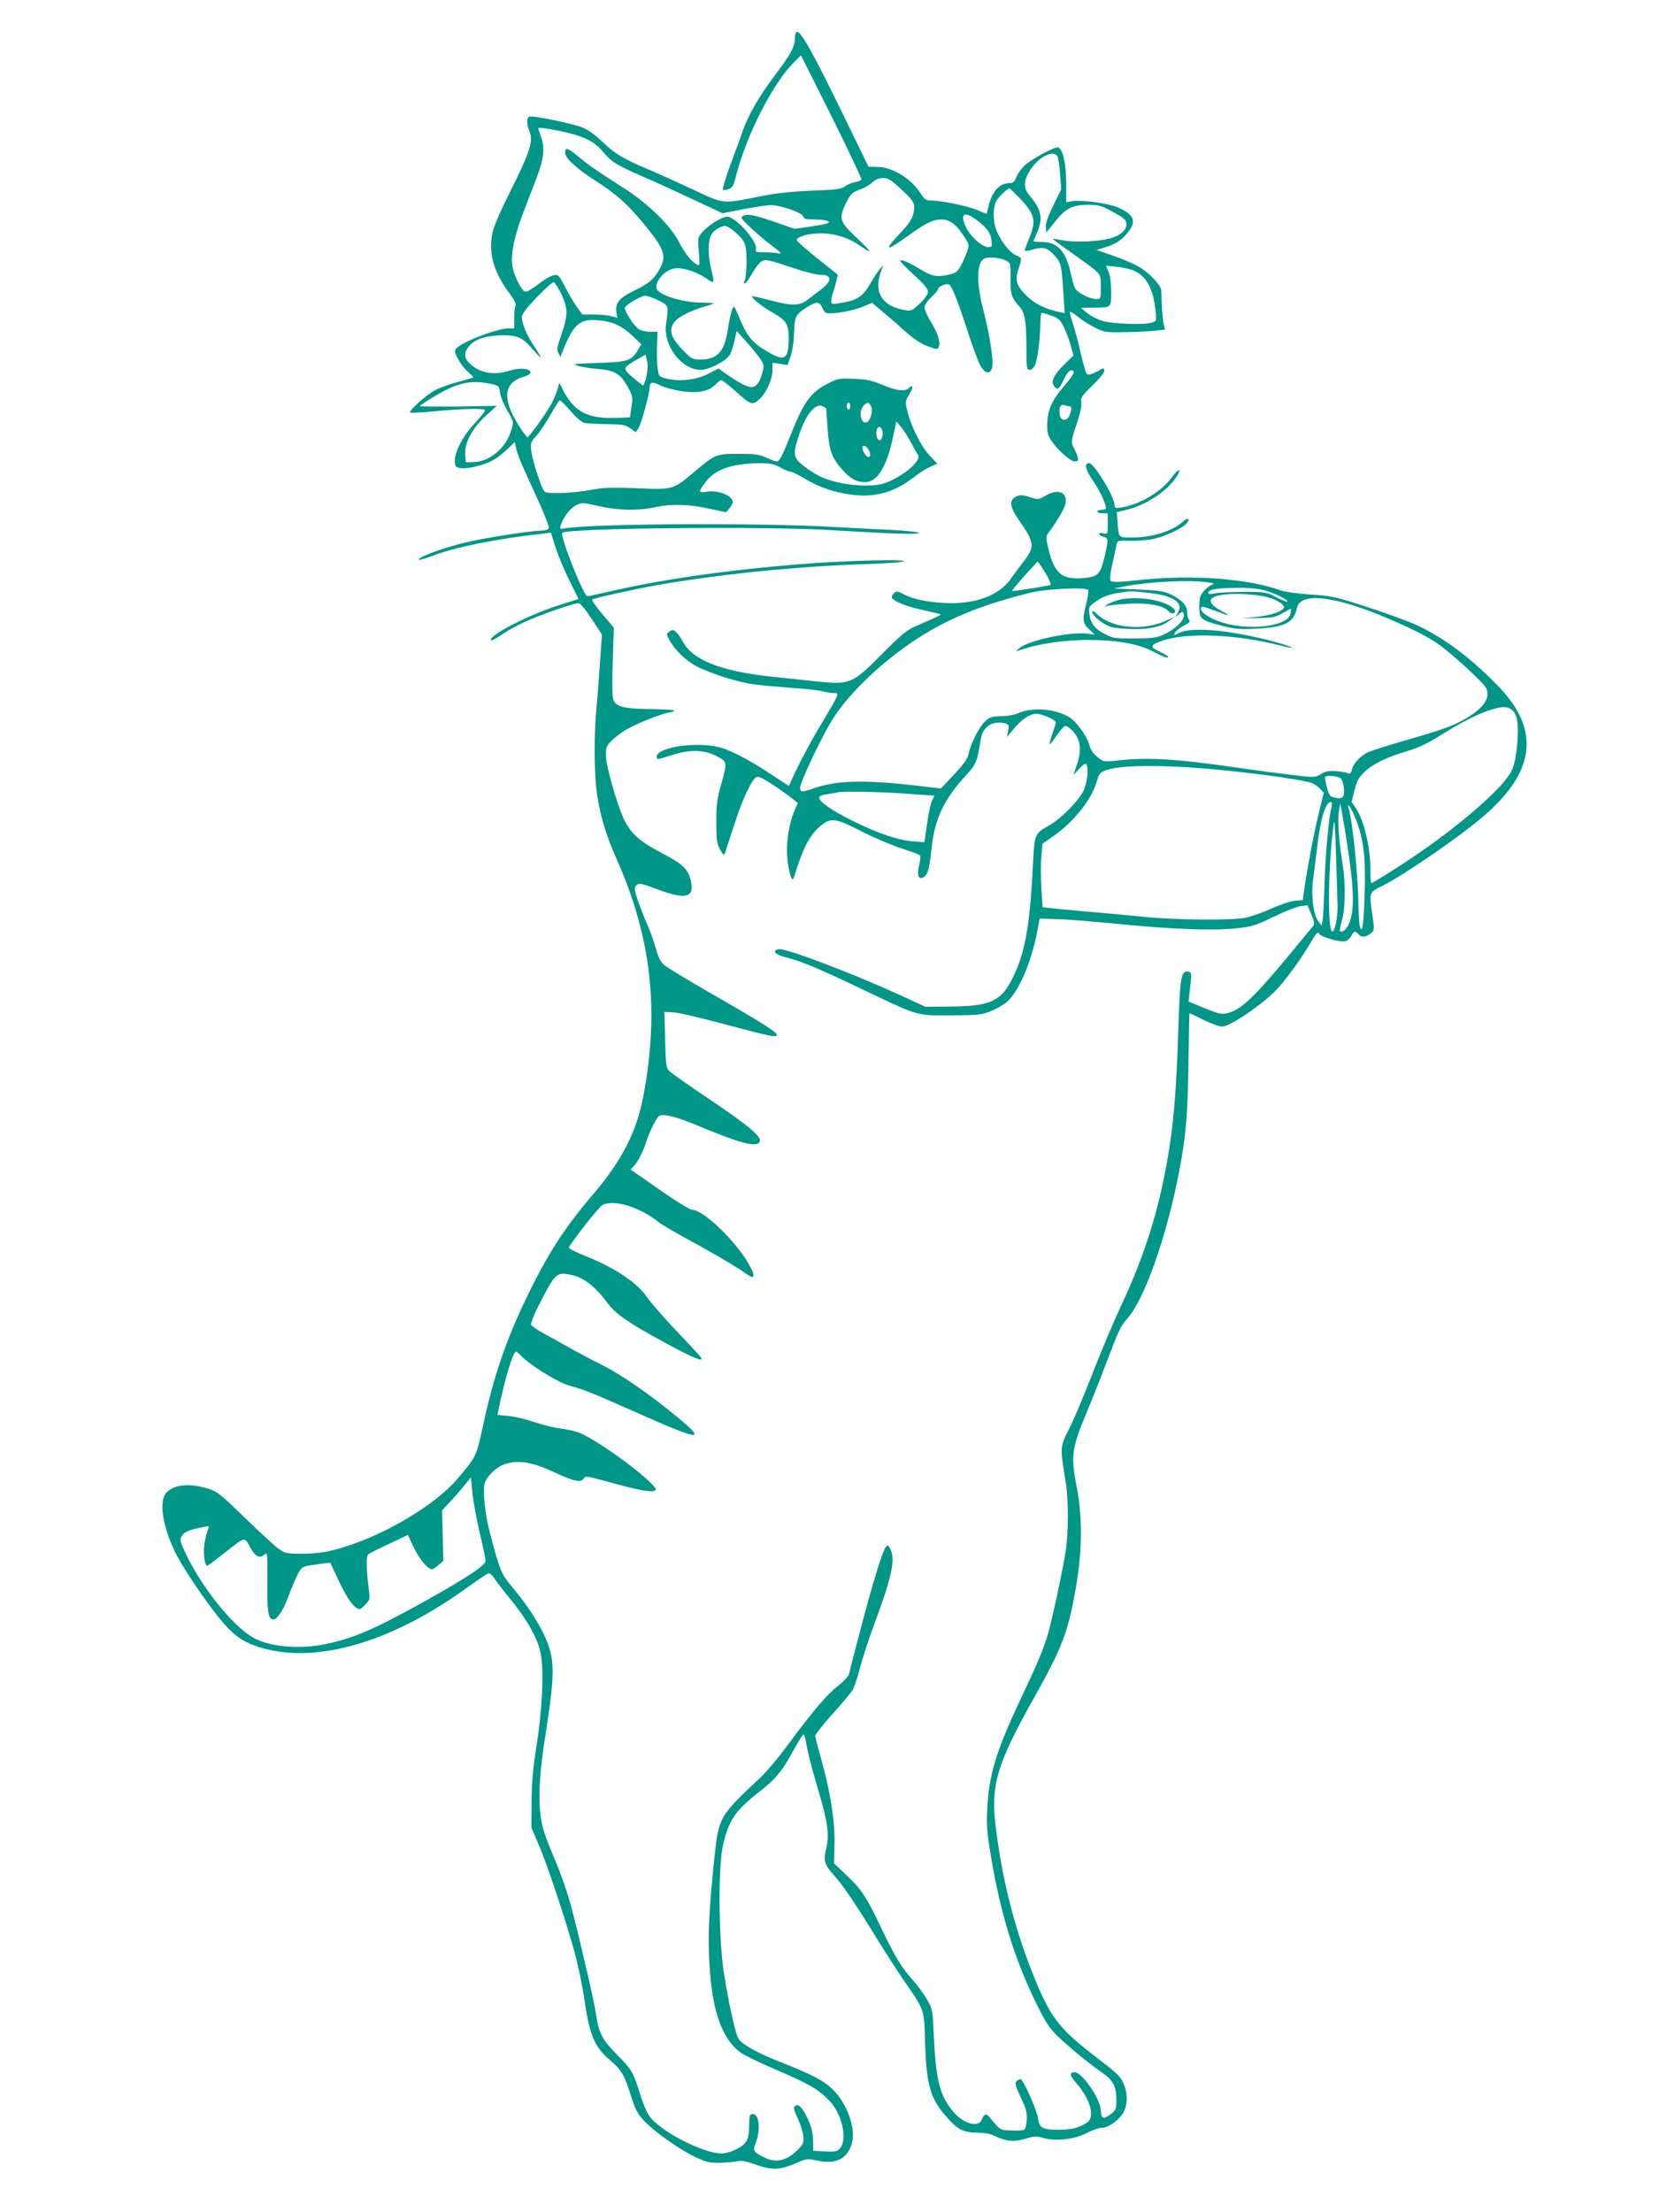 <?xml version="1.0" standalone="no"?>
<!DOCTYPE svg PUBLIC "-//W3C//DTD SVG 20010904//EN"
 "http://www.w3.org/TR/2001/REC-SVG-20010904/DTD/svg10.dtd">
<svg version="1.0" xmlns="http://www.w3.org/2000/svg"
 width="960pt" height="1280pt" viewBox="0 0 960 1280"
 preserveAspectRatio="xMidYMid meet">
<g transform="translate(0,1280) scale(0.1,-0.1)"
fill="#009688" stroke="none">
<path d="M4607 12613 c-4 -3 -7 -18 -7 -33 0 -50 -22 -91 -117 -217 -91 -121
-153 -229 -186 -323 -8 -25 -39 -109 -68 -187 -29 -79 -49 -146 -46 -150 4 -4
19 -3 33 3 22 7 29 20 44 79 59 231 207 523 328 648 l47 47 178 -355 c97 -196
175 -360 172 -364 -2 -5 -20 -12 -39 -15 -19 -4 -45 -15 -57 -25 -20 -15 -51
-19 -189 -24 -115 -5 -205 -14 -295 -32 -235 -46 -205 -50 -416 48 -101 47
-213 97 -249 112 -127 53 -186 88 -250 151 -36 35 -87 73 -113 84 -52 23 -294
73 -314 65 -17 -6 -16 -45 2 -88 22 -53 0 -120 -109 -338 -57 -113 -99 -209
-106 -245 -25 -119 6 -228 100 -354 27 -37 38 -59 33 -70 -4 -8 -8 -41 -7 -72
l0 -58 -31 0 c-76 0 -298 -89 -311 -125 -8 -20 38 -97 77 -129 17 -15 30 -28
28 -30 -2 -2 -42 -13 -89 -26 -47 -12 -106 -34 -133 -48 -51 -27 -153 -119
-144 -129 4 -3 66 0 139 7 153 15 283 18 294 8 4 -5 -20 -36 -53 -71 -84 -87
-137 -200 -117 -251 8 -20 59 -21 129 -2 70 18 111 41 166 93 l48 45 6 -29
c11 -48 25 -82 112 -271 47 -101 82 -189 79 -197 -3 -9 -19 -15 -40 -15 -58 0
-313 -39 -430 -66 -124 -28 -278 -83 -283 -101 -2 -6 30 2 72 18 135 53 375
101 652 132 l41 5 26 -84 c15 -46 51 -132 80 -191 30 -59 54 -108 53 -109 -1
0 -56 -18 -122 -39 -172 -55 -406 -177 -383 -200 3 -3 28 10 56 29 27 20 87
54 133 75 89 42 288 111 317 111 10 0 39 -35 76 -91 l59 -90 -12 -177 c-7 -97
-16 -217 -21 -267 -12 -128 -12 -345 1 -450 17 -138 51 -257 117 -405 200
-451 248 -867 157 -1361 -39 -216 -125 -384 -301 -589 -159 -187 -256 -337
-379 -592 -119 -248 -191 -460 -250 -738 -39 -178 -37 -175 -143 -301 -136
-164 -461 -352 -723 -418 -56 -14 -114 -21 -179 -21 -93 0 -99 1 -141 31 -24
18 -111 98 -194 179 -126 123 -158 150 -200 163 -111 37 -203 30 -251 -18 -45
-45 -26 -187 47 -341 38 -81 169 -277 256 -384 79 -98 132 -137 225 -168 321
-105 758 17 1200 334 65 47 124 87 132 90 9 4 24 -8 40 -33 14 -21 54 -73 89
-115 100 -123 163 -236 177 -321 18 -105 7 -330 -26 -532 -20 -128 -27 -207
-28 -320 l-1 -150 43 -100 c48 -111 155 -433 208 -624 18 -68 43 -185 54 -260
31 -216 60 -285 149 -360 65 -55 86 -89 122 -207 25 -79 38 -105 75 -144 59
-63 201 -164 294 -209 66 -31 84 -36 145 -35 39 1 85 5 102 9 24 5 52 0 108
-20 90 -33 142 -31 232 9 58 26 64 27 116 16 113 -26 182 8 207 101 23 84 -27
225 -109 307 -52 52 -119 88 -308 162 -125 50 -205 93 -236 128 -19 21 -58
196 -89 392 -30 200 -33 612 -4 735 33 143 70 198 203 302 101 78 141 127 207
250 28 51 53 90 57 87 4 -2 12 -34 18 -71 7 -38 30 -127 51 -199 72 -240 82
-307 59 -399 -15 -60 -6 -88 45 -143 49 -53 125 -165 246 -362 45 -74 115
-182 154 -240 129 -186 123 -170 129 -365 8 -252 30 -329 129 -439 61 -69 96
-86 178 -86 41 0 74 -7 99 -20 61 -30 112 -35 175 -15 48 15 62 16 101 5 73
-21 182 -9 251 27 33 17 71 31 86 31 37 -1 94 37 123 80 31 45 33 118 6 178
-19 42 -33 55 -181 169 -186 144 -241 215 -326 421 -121 292 -199 598 -235
920 -24 220 14 345 221 714 170 304 200 384 246 645 37 214 38 406 5 578 -35
177 -29 226 47 410 34 81 91 224 126 317 75 196 78 202 123 255 97 113 221
464 292 825 43 219 53 330 58 635 2 165 5 301 6 302 2 1 38 -16 81 -38 43 -21
92 -39 109 -39 44 0 238 132 315 215 59 63 147 185 207 289 25 42 30 46 40 32
15 -20 121 -49 151 -42 11 3 26 17 34 31 15 29 23 31 40 10 17 -20 43 -19 71
4 23 18 23 20 11 103 -20 139 -22 133 60 174 133 67 464 296 596 413 294 259
313 501 58 755 -157 158 -297 262 -451 336 -44 21 -172 68 -285 105 -194 63
-212 67 -335 75 -77 5 -148 15 -175 24 -183 68 -512 92 -805 61 -120 -13 -169
-15 -177 -7 -8 8 -5 37 10 104 12 51 22 102 24 112 3 17 11 19 76 17 40 -1 98
3 130 9 68 14 171 61 197 90 25 28 10 39 -18 13 -61 -56 -179 -93 -298 -93
-78 0 -75 -3 -82 86 l-5 61 52 12 c116 26 249 115 299 200 27 47 3 37 -33 -12
-58 -81 -183 -156 -289 -173 -36 -6 -41 -4 -41 12 0 48 -119 244 -147 244 -31
0 -24 -34 20 -99 41 -59 77 -136 77 -162 0 -5 -11 -9 -25 -9 -14 0 -25 -4 -25
-10 0 -5 14 -10 30 -10 l30 0 0 -61 c0 -60 0 -61 -25 -55 -14 4 -25 2 -25 -4
0 -5 11 -12 25 -16 30 -7 30 -15 6 -118 -24 -101 -38 -114 -126 -121 -118 -10
-162 26 -196 160 -17 71 -18 80 -4 99 52 70 96 145 101 174 12 64 -44 86 -114
45 -43 -25 -44 -25 -94 -9 -42 13 -55 14 -77 3 -43 -20 -39 -57 13 -133 93
-133 96 -156 31 -241 -25 -32 -56 -74 -70 -94 -62 -95 -189 -149 -349 -149
-110 0 -222 21 -277 52 -32 17 -41 19 -54 8 -8 -7 -15 -18 -15 -25 0 -18 72
-50 160 -70 41 -10 88 -20 104 -24 32 -7 42 -1 -129 -76 -48 -21 -83 -50 -187
-155 -178 -180 -188 -184 -398 -161 -58 6 -169 18 -248 26 -294 32 -456 97
-512 205 -10 19 -27 43 -37 52 -17 16 -22 16 -39 4 -19 -14 -19 -15 0 -50 29
-55 99 -122 158 -152 82 -42 241 -92 326 -103 42 -6 142 -15 222 -21 80 -5
161 -14 180 -20 19 -5 48 -10 64 -10 35 0 37 4 -65 -168 -72 -120 -133 -235
-180 -339 l-14 -31 -102 67 c-132 88 -245 146 -311 160 -142 30 -352 -5 -352
-58 0 -18 4 -17 78 7 109 36 190 36 265 -1 67 -34 67 -33 30 -166 -23 -80 -28
-116 -28 -216 0 -104 3 -125 22 -160 15 -28 23 -35 27 -25 3 8 26 80 52 160
51 159 106 276 134 285 13 4 54 -18 130 -71 61 -43 109 -80 107 -83 -50 -90
-74 -231 -58 -343 10 -73 26 -114 34 -88 52 169 88 241 146 293 66 59 89 57
242 -21 74 -38 180 -83 236 -101 57 -18 105 -36 108 -41 3 -4 0 -31 -7 -59
-13 -59 -2 -85 29 -65 22 14 31 48 44 167 17 166 70 279 191 412 69 76 70 78
94 220 13 73 69 108 142 89 20 -6 22 -11 16 -43 l-7 -36 34 42 c49 60 97 93
137 93 32 0 112 -36 112 -50 0 -4 -9 -33 -20 -65 -11 -32 -18 -60 -16 -62 2
-2 20 21 41 52 21 30 43 55 49 55 19 -1 53 -34 70 -67 21 -42 20 -95 -4 -163
l-19 -55 34 37 c23 25 37 33 42 25 14 -23 5 -107 -18 -154 -26 -54 -125 -156
-188 -193 -101 -59 -93 -39 -107 -291 -18 -323 -47 -469 -122 -613 -64 -122
-129 -149 -362 -150 l-135 -1 -148 68 c-269 123 -655 270 -697 265 -45 -5 -28
-30 30 -45 93 -23 187 -62 414 -170 373 -178 341 -168 546 -168 159 1 180 3
233 24 32 13 74 37 93 53 68 60 138 221 173 393 l17 90 100 -3 c54 -1 214 -14
354 -28 313 -31 552 -40 685 -25 90 9 111 16 214 66 63 31 133 58 156 62 l41
5 22 -52 c18 -43 20 -56 10 -69 -7 -9 -77 -92 -154 -186 -190 -228 -262 -296
-337 -316 -37 -10 -49 -7 -135 27 l-94 39 6 55 c13 107 13 115 -10 118 -39 6
-46 -35 -55 -323 -10 -323 -24 -507 -49 -675 -52 -344 -136 -623 -285 -940
-40 -85 -114 -261 -164 -390 -50 -129 -112 -275 -137 -323 -50 -98 -50 -102
-18 -296 18 -109 18 -302 -1 -417 -20 -122 -81 -405 -104 -479 -29 -91 -54
-151 -141 -336 -155 -327 -197 -462 -207 -664 -5 -102 -1 -144 22 -280 54
-324 136 -589 256 -835 57 -117 79 -152 127 -199 66 -64 185 -162 255 -210 67
-46 87 -82 87 -157 0 -59 -2 -63 -36 -89 -40 -30 -53 -24 -54 25 -1 63 -108
220 -151 220 -33 0 -30 -18 11 -65 78 -90 107 -190 64 -223 -42 -31 -91 -45
-164 -45 -94 -1 -116 10 -122 61 -7 51 -87 232 -103 232 -7 0 -18 -6 -24 -14
-9 -10 -3 -31 26 -92 30 -62 37 -88 35 -128 -1 -27 -8 -54 -15 -58 -6 -5 -41
-7 -76 -5 -67 3 -62 0 -124 76 -20 25 -34 20 -47 -15 -18 -45 -102 -23 -159
42 -81 93 -105 182 -117 439 -7 158 -7 160 -41 218 -19 32 -54 80 -78 107 -70
78 -103 133 -182 297 -90 190 -116 229 -207 315 l-70 67 3 109 c3 131 -23 301
-76 490 -19 70 -36 132 -36 138 -1 6 43 62 98 124 55 61 108 124 117 139 10
15 29 70 42 122 13 52 52 173 88 269 100 270 121 370 89 429 -13 23 -14 23
-27 7 -19 -27 -77 -215 -145 -476 -34 -129 -64 -245 -66 -257 -3 -12 -31 -42
-63 -67 -66 -52 -142 -141 -289 -339 -56 -77 -132 -167 -169 -200 -224 -209
-233 -224 -256 -437 -30 -286 -39 -434 -33 -585 12 -304 67 -473 182 -561 20
-15 113 -60 207 -100 194 -83 247 -115 311 -183 70 -75 102 -218 59 -270 -15
-19 -25 -22 -87 -19 l-69 3 -1 60 c-1 45 -8 76 -32 128 -32 67 -55 89 -75 69
-7 -7 -2 -27 17 -66 15 -31 30 -77 33 -102 4 -41 2 -48 -29 -80 -62 -65 -126
-81 -192 -49 -69 34 -72 39 -53 89 30 79 18 172 -22 164 -14 -3 -17 -15 -17
-69 0 -45 -6 -74 -18 -92 -20 -31 -96 -67 -141 -67 -109 0 -360 131 -420 218
-13 21 -34 69 -46 107 -45 146 -52 157 -133 240 -91 91 -112 130 -127 235 -13
86 -84 394 -141 615 -24 91 -65 209 -105 302 -52 124 -67 169 -76 240 -14 116
-5 257 32 488 37 232 46 350 31 430 -20 109 -99 248 -225 400 -67 80 -73 95
-132 320 -26 97 -41 236 -30 279 10 40 62 93 111 112 78 29 161 17 291 -44
116 -54 157 -63 172 -36 8 15 22 13 138 -19 163 -46 246 -62 269 -53 16 6 15
9 -11 37 -83 88 -335 266 -422 299 -26 10 -76 21 -111 25 -36 4 -103 21 -149
37 -47 16 -114 32 -149 35 l-64 6 6 31 c35 174 84 336 101 336 3 0 20 -14 37
-32 52 -52 208 -147 267 -164 92 -25 136 -43 375 -149 390 -174 430 -179 254
-34 -162 134 -326 247 -439 303 -58 29 -141 73 -185 98 -44 25 -111 62 -148
82 -38 21 -71 44 -74 51 -2 8 16 56 42 107 96 190 105 198 182 183 79 -14 146
-66 222 -169 44 -59 121 -112 320 -220 137 -75 211 -109 219 -101 6 6 4 8
-163 185 -65 69 -133 148 -152 176 -55 82 -188 171 -361 239 -51 21 -92 41
-90 46 10 28 176 240 196 248 69 32 216 -14 324 -101 19 -15 110 -68 203 -118
94 -51 209 -118 258 -150 82 -56 87 -58 87 -35 0 13 -22 56 -49 97 -93 136
-248 278 -306 278 -12 0 -97 52 -189 117 l-167 116 20 21 c23 25 54 86 71 141
16 52 59 138 74 148 20 14 91 -2 192 -43 284 -119 376 -143 391 -104 10 28
-65 91 -292 244 -121 81 -228 156 -236 167 -14 15 -17 48 -20 178 l-4 160 46
-2 c26 0 156 -30 290 -66 274 -73 306 -80 314 -67 8 13 -80 70 -370 236 -143
82 -272 160 -286 174 -17 16 -33 49 -43 90 -10 36 -32 99 -50 140 -18 41 -43
106 -56 143 -20 63 -21 70 -7 85 15 14 26 12 119 -23 167 -62 218 -50 196 48
-15 68 -47 98 -168 161 -130 68 -180 113 -221 199 -40 88 -101 303 -103 364
-1 45 3 56 29 83 16 17 51 45 77 61 52 34 201 95 254 105 68 13 39 19 -95 21
-162 1 -211 14 -223 59 -5 16 -6 115 -2 221 l6 192 -66 77 c-36 43 -63 81 -59
85 9 8 236 58 373 83 363 64 819 110 1213 122 133 5 217 11 217 17 0 13 -369
2 -610 -18 -427 -35 -806 -90 -1108 -161 -57 -13 -108 -24 -113 -24 -21 0
-161 351 -145 367 27 28 1184 39 1566 15 340 -21 504 -26 497 -15 -3 5 -77 13
-164 17 -87 4 -228 11 -313 16 -425 26 -1407 21 -1569 -7 -31 -5 -33 -4 -26
18 13 45 56 100 90 116 33 16 40 15 129 -5 110 -26 230 -28 326 -7 93 21 190
18 309 -7 l104 -22 18 23 c11 13 19 29 19 36 0 38 -85 71 -151 60 -48 -8 -49
0 -6 56 57 75 154 108 319 109 52 0 77 -5 114 -25 26 -14 53 -25 61 -25 8 0
45 -18 81 -40 85 -50 162 -77 268 -92 135 -19 251 13 365 103 27 22 69 48 92
58 l41 18 -46 49 c-49 52 -109 174 -129 262 -11 45 -10 53 10 85 27 44 28 67
1 42 -25 -23 -74 -16 -160 21 -51 21 -85 29 -156 32 -84 4 -96 2 -145 -23
-105 -52 -145 -105 -219 -290 -55 -138 -69 -165 -86 -165 -6 0 -33 10 -60 22
-41 19 -67 22 -159 22 -129 0 -137 -3 -252 -100 -129 -109 -126 -108 -338 -99
-147 5 -196 4 -267 -10 -104 -19 -252 -25 -267 -9 -17 16 -68 173 -76 231 -6
48 -5 53 28 90 19 21 55 75 81 120 26 46 51 85 54 87 4 2 32 -25 62 -60 30
-35 65 -66 78 -70 13 -4 72 -7 130 -8 94 -1 111 -4 139 -24 l32 -23 16 24 c16
24 65 204 65 238 0 27 16 32 52 13 18 -10 60 -23 93 -30 116 -25 196 -14 239
35 11 11 24 21 30 21 6 0 40 -26 76 -58 94 -85 102 -88 141 -55 41 35 79 116
79 171 l0 43 44 -6 43 -7 18 49 c10 28 19 84 20 136 3 98 8 106 74 149 57 36
73 35 91 -5 14 -30 18 -32 60 -29 59 3 135 21 185 42 l41 18 56 -47 c31 -25
90 -76 130 -113 45 -41 94 -75 126 -87 64 -25 69 -26 76 -3 9 26 -10 79 -49
143 -19 31 -35 67 -35 80 0 13 16 38 40 60 22 21 40 43 40 49 0 13 48 32 62
24 17 -11 52 -99 107 -269 28 -88 62 -178 74 -200 27 -48 57 -53 68 -12 10 37
-12 182 -50 330 -41 157 -40 272 2 299 30 19 131 2 149 -25 5 -7 7 -48 6 -92
-2 -85 7 -111 49 -156 34 -37 42 -83 43 -236 0 -122 1 -133 18 -133 11 0 24
12 31 26 15 34 30 149 31 237 0 37 4 67 8 67 5 0 30 -7 56 -16 40 -14 50 -23
71 -64 13 -27 32 -75 41 -108 l16 -59 -55 -54 c-59 -57 -78 -99 -57 -124 19
-23 28 -18 51 29 25 54 45 74 61 58 7 -7 -9 -33 -56 -88 -73 -85 -96 -141 -96
-229 0 -41 6 -60 28 -91 40 -55 108 -114 132 -114 25 0 25 13 -1 68 -24 48
-25 38 24 189 11 34 17 74 14 89 -4 23 5 36 64 93 38 36 69 74 69 84 0 10 -3
17 -7 15 -5 -2 -25 -12 -46 -23 -26 -13 -40 -16 -48 -8 -6 6 -21 59 -35 119
-13 60 -34 137 -46 172 -11 34 -19 65 -16 68 3 2 24 -11 47 -30 23 -19 67 -47
98 -62 52 -26 64 -28 167 -26 61 1 140 4 174 8 l64 7 -8 31 c-6 26 -12 112
-14 194 0 31 -71 106 -134 141 -28 16 -94 44 -146 62 l-95 33 41 12 c62 18 98
39 132 79 63 71 49 112 -50 155 -56 24 -204 44 -260 36 l-38 -6 0 108 c0 112
-19 198 -46 209 -16 6 -138 -57 -187 -98 -21 -17 -45 -49 -54 -70 -12 -32 -20
-39 -42 -39 -61 0 -104 -51 -125 -151 l-6 -27 -58 24 c-59 24 -208 54 -267 54
-27 0 -36 7 -60 44 -52 82 -161 149 -244 150 l-55 1 -146 300 c-189 387 -253
499 -273 478z m-1358 -573 c130 -28 188 -56 241 -119 51 -60 72 -73 226 -141
66 -28 197 -88 292 -133 l173 -81 117 23 c64 12 135 23 158 24 55 2 186 -43
192 -65 3 -15 16 -18 66 -18 65 0 101 -12 72 -23 -9 -4 -55 -12 -102 -19 l-86
-12 -127 44 c-91 31 -134 41 -154 36 -15 -3 -27 -10 -27 -15 0 -12 113 -116
185 -169 40 -30 52 -43 35 -39 -14 4 -51 7 -84 7 -50 0 -57 2 -52 16 13 35
-84 156 -149 186 -19 8 -32 5 -75 -18 -28 -15 -65 -44 -82 -63 -30 -34 -31
-35 -24 -118 6 -78 5 -83 -11 -74 -32 17 -70 65 -104 131 -47 92 -177 220
-309 305 -176 113 -212 138 -272 188 -64 53 -78 57 -78 24 0 -32 66 -93 175
-162 121 -78 186 -135 280 -250 114 -137 132 -182 99 -248 -35 -69 -64 -95
-149 -136 -93 -45 -116 -73 -108 -128 l5 -32 -33 9 c-19 6 -64 10 -101 10
l-68 0 -31 43 c-17 23 -46 72 -65 109 -18 36 -38 70 -44 73 -20 12 -56 -4
-116 -50 -32 -25 -65 -44 -74 -43 -23 5 -68 97 -76 155 -8 69 13 171 66 308
23 61 55 144 71 185 46 119 53 178 31 244 l-19 56 21 0 c12 0 63 -9 115 -20z
m2869 -142 c5 -7 13 -53 16 -103 l7 -90 -46 -94 c-31 -64 -45 -104 -43 -125
l3 -31 50 62 c63 79 99 97 190 98 63 0 77 -4 145 -41 61 -33 76 -45 78 -67 4
-36 -35 -71 -96 -87 -71 -18 -200 -24 -266 -11 -33 6 -61 10 -63 8 -1 -2 45
-36 103 -76 58 -41 121 -87 140 -103 32 -29 34 -33 34 -99 0 -68 0 -69 -27
-69 -36 0 -105 34 -121 60 -7 11 -19 53 -27 92 -27 125 -76 178 -166 178 -27
0 -49 2 -49 4 0 2 9 23 20 47 37 83 27 137 -42 217 -35 41 -36 81 -3 138 47
80 133 129 163 92z m-900 -196 c60 -56 72 -73 72 -99 0 -49 -17 -84 -68 -138
-113 -119 -102 -127 33 -29 105 75 143 94 195 94 46 0 85 -29 129 -99 31 -47
31 -49 16 -90 -8 -24 -25 -60 -37 -82 -19 -34 -28 -40 -75 -50 -66 -13 -91 -8
-163 36 -66 40 -110 58 -110 45 0 -5 36 -42 80 -82 55 -50 80 -80 80 -96 0
-14 -18 -40 -47 -68 -45 -42 -50 -45 -88 -38 -128 21 -179 100 -140 215 l15
44 -21 -25 c-12 -14 -34 -48 -50 -76 -47 -82 -79 -103 -186 -119 -39 -6 -43
-5 -43 13 0 12 5 33 10 48 6 14 14 44 19 66 l9 39 -119 94 c-65 53 -119 100
-119 106 0 19 69 39 138 39 84 0 165 -26 233 -75 27 -19 49 -31 49 -27 0 5
-36 42 -80 83 -93 87 -98 107 -52 199 24 48 33 57 77 73 28 10 61 29 75 43 17
16 36 24 60 24 29 0 47 -11 108 -68z m687 -53 c85 -92 92 -128 50 -229 -14
-33 -25 -64 -25 -69 0 -5 21 -3 46 5 60 18 86 11 128 -36 37 -41 39 -52 51
-238 l6 -94 -33 7 c-83 18 -144 49 -190 96 -58 59 -66 86 -44 154 21 66 21 62
-17 79 -36 14 -95 94 -115 155 -18 51 -15 132 6 162 17 27 62 68 73 69 4 0 32
-28 64 -61z m-259 -118 c62 -45 85 -76 91 -120 5 -38 4 -41 -19 -41 -34 0
-102 61 -128 115 -37 76 -12 96 56 46z m-1345 -125 c15 -24 19 -51 19 -119 0
-49 -5 -97 -10 -108 -7 -13 -7 -19 0 -19 5 0 24 25 41 55 17 31 40 62 52 70
25 17 36 15 188 -36 63 -21 134 -39 157 -39 69 0 69 -36 -1 -88 -23 -17 -54
-41 -68 -52 -48 -40 -91 -42 -213 -10 -61 16 -112 28 -113 26 -8 -8 58 -61
115 -93 84 -47 97 -69 96 -160 -2 -116 -25 -127 -134 -61 -76 44 -111 89 -151
188 -12 30 -26 59 -30 64 -9 10 -23 -40 -39 -141 -19 -119 -61 -163 -155 -163
-48 0 -54 3 -102 53 -75 76 -87 122 -44 171 22 25 94 61 164 81 31 9 57 18 57
20 0 2 -32 3 -71 4 -95 1 -211 32 -251 68 -35 32 28 119 95 130 46 7 126 -18
184 -58 48 -33 49 -32 28 56 -19 77 -19 158 -1 193 13 26 39 44 76 55 19 5 87
-48 111 -87z m2269 -176 c68 -35 105 -107 117 -232 6 -56 5 -57 -23 -65 -49
-14 -225 -7 -284 10 -30 9 -71 30 -90 46 l-35 30 72 1 c105 0 103 -1 103 91 0
48 -6 94 -15 116 l-15 36 66 -7 c37 -4 83 -15 104 -26z m-3326 -123 c43 -86
44 -128 7 -236 -27 -76 -30 -95 -20 -113 l12 -23 10 25 c64 163 99 196 205
187 85 -6 137 -30 202 -90 l51 -49 -18 -30 c-38 -66 -58 -72 -231 -78 -143 -5
-153 -6 -117 -17 22 -7 75 -15 117 -18 96 -8 130 -29 172 -106 28 -52 29 -59
20 -115 l-9 -59 -89 -3 c-156 -5 -234 37 -297 159 l-22 44 -12 -42 c-7 -23
-25 -64 -40 -90 -34 -59 -125 -183 -133 -183 -4 0 -26 30 -50 68 -99 155 -88
250 31 283 20 5 37 16 37 24 0 23 -64 29 -119 11 -92 -30 -175 -15 -233 41
-35 33 -35 63 -2 102 32 39 104 61 196 61 84 0 112 -13 172 -82 25 -29 46 -50
46 -46 0 3 -18 33 -40 66 -43 64 -70 129 -70 169 0 16 27 51 87 114 47 49 91
88 97 86 6 -1 24 -28 40 -60z m566 -45 c61 -31 59 -26 44 -140 -16 -123 91
-262 201 -262 50 0 151 53 170 90 8 16 20 53 26 82 l12 53 54 -60 c29 -33 65
-77 80 -98 25 -37 26 -41 14 -85 -14 -54 -36 -82 -63 -82 -24 0 -80 29 -141
73 l-49 35 -60 -31 c-70 -36 -170 -47 -243 -27 -43 12 -44 13 -50 64 -4 28 -5
86 -3 129 l3 77 -40 0 c-22 0 -51 6 -65 13 -28 14 -93 115 -83 129 11 19 97
68 117 67 12 0 46 -13 76 -27z m-69 -438 c-7 -30 -16 -54 -19 -54 -4 0 -31 21
-60 46 -61 53 -60 55 24 104 l49 28 9 -35 c6 -23 4 -55 -3 -89z m-903 -45 c49
-10 50 -11 56 -53 4 -24 22 -69 41 -101 40 -66 40 -66 19 -127 -32 -95 -124
-169 -213 -172 l-46 -1 -3 48 c-4 66 42 151 122 224 l61 55 -223 -4 c-122 -1
-222 -1 -222 3 0 3 35 26 78 52 135 82 217 101 330 76z m2082 -129 c0 -11 -4
-20 -10 -20 -5 0 -10 9 -10 20 0 11 5 20 10 20 6 0 10 -9 10 -20z m120 0 c13
-25 -3 -85 -24 -93 -35 -14 -50 61 -19 95 21 23 30 23 43 -2z m-259 -13 c0 -1
4 -54 8 -117 9 -128 24 -170 88 -241 45 -50 81 -69 129 -69 71 0 127 91 163
269 l18 83 27 -32 c15 -18 40 -58 57 -89 16 -31 34 -63 41 -73 23 -33 -85
-125 -191 -163 -84 -29 -261 -13 -368 35 -26 11 -71 39 -100 62 -64 49 -67 69
-28 185 40 119 95 184 137 162 10 -5 18 -11 19 -12z m1405 13 c17 0 18 -20 2
-55 -16 -36 -52 -31 -56 8 -5 39 5 60 24 53 9 -3 22 -6 30 -6z m-1081 -140 c8
-26 -3 -62 -18 -57 -7 2 -13 14 -15 26 -7 45 20 71 33 31z m-76 -117 c16 -35
-1 -52 -23 -22 -9 13 -16 29 -16 36 0 23 26 14 39 -14z m1033 -730 c12 -23 20
-44 17 -47 -5 -5 -194 -35 -222 -36 -5 0 27 38 69 86 l78 85 18 -23 c9 -13 28
-42 40 -65z m923 -32 c40 -5 46 -8 28 -14 -12 -5 -34 -22 -48 -38 -21 -25 -25
-41 -25 -90 0 -71 7 -77 128 -109 70 -19 101 -22 195 -18 171 8 224 34 242
120 19 94 219 71 528 -61 156 -67 243 -112 304 -158 87 -65 247 -214 262 -243
27 -55 -10 -114 -113 -175 -77 -45 -130 -65 -358 -130 -103 -30 -200 -61 -216
-69 -42 -22 -83 -67 -89 -99 -4 -21 -10 -26 -22 -21 -9 4 -39 9 -68 12 -41 3
-60 0 -88 -16 -34 -21 -38 -21 -161 -7 -69 8 -204 26 -301 40 -367 54 -542 65
-712 45 -84 -9 -84 -9 -120 19 -25 20 -40 43 -48 72 -15 53 -76 136 -118 161
-84 48 -212 58 -294 21 -20 -9 -64 -17 -98 -17 -54 -1 -66 -5 -94 -31 -34 -33
-83 -129 -94 -187 -5 -26 -28 -59 -83 -118 l-77 -82 -140 16 c-298 35 -464 31
-592 -14 -72 -25 -83 -25 -83 2 0 28 95 234 168 363 88 158 287 353 502 495
185 121 386 203 665 271 92 22 314 33 331 16 5 -4 0 -38 -9 -75 -25 -96 -23
-118 16 -154 l32 -30 -38 5 c-97 15 -347 -38 -399 -84 -20 -18 -20 -20 -3 -13
230 82 610 82 770 -2 67 -35 95 -45 95 -35 0 4 -18 16 -40 26 -67 30 -68 41
-5 64 143 54 431 43 699 -25 96 -25 74 -9 -26 19 -252 70 -492 93 -565 55 -32
-16 -33 -16 -23 3 6 10 29 28 52 40 30 15 37 24 29 32 -6 6 -11 25 -11 43 0
39 -30 73 -94 104 -42 20 -70 24 -190 29 l-141 6 72 14 c145 26 366 37 468 22z
m330 -46 c59 -16 135 -53 135 -66 0 -4 -28 7 -62 24 -59 31 -65 32 -187 32
-69 0 -146 -3 -169 -8 -34 -6 -43 -5 -40 5 6 19 49 25 163 27 62 1 123 -5 160
-14z m-673 -15 c150 -15 211 -58 172 -118 -17 -27 -17 -27 3 -9 26 23 33 22
33 -7 0 -30 -56 -81 -119 -109 -38 -17 -68 -21 -166 -21 -109 -1 -125 1 -169
24 -60 30 -84 61 -92 116 -5 39 -3 44 28 67 42 32 79 47 143 57 70 11 70 11
167 0z m673 -21 c58 -11 115 -42 115 -63 0 -21 -76 -48 -165 -56 l-80 -8 95 2
c83 1 102 5 143 29 l48 26 -3 -27 c-8 -74 -231 -105 -395 -54 -68 22 -123 56
-123 78 0 19 7 18 84 -11 83 -31 95 -31 34 0 -55 29 -75 57 -54 74 34 28 179
33 301 10z m1435 -657 c31 -25 40 -89 29 -206 -7 -68 -17 -115 -32 -146 -48
-99 -304 -321 -582 -507 -100 -67 -223 -143 -230 -143 -3 0 -5 35 -5 78 0 132
-37 285 -85 357 l-24 35 17 67 c13 53 25 76 56 105 47 47 133 88 249 122 64
19 117 44 190 90 124 77 214 123 287 147 71 23 103 23 130 1z m-1870 -332
c251 -16 648 -67 712 -91 14 -6 36 -21 47 -33 l21 -23 -30 -124 c-28 -113 -69
-334 -85 -450 l-6 -47 -47 -4 c-27 -3 -89 -24 -139 -47 -51 -23 -118 -46 -150
-52 -86 -15 -396 -12 -573 5 -85 9 -236 23 -335 31 -99 9 -198 18 -221 21
l-41 5 -7 112 c-4 62 -4 145 0 184 l7 72 55 38 c126 86 232 220 261 329 9 32
18 45 42 54 68 29 237 35 489 20z m880 -65 c16 -19 23 -86 12 -104 -7 -9 -20
-12 -44 -7 -32 6 -36 11 -50 61 -8 30 -13 57 -10 60 11 11 80 4 92 -10z
m-2518 -87 l166 -12 -14 -27 c-7 -15 -18 -60 -24 -101 -6 -40 -13 -88 -16
-107 l-5 -34 -67 5 c-87 7 -199 45 -347 118 -123 61 -195 111 -195 135 0 9 17
16 48 20 26 4 52 8 57 10 24 8 243 4 397 -7z m2463 -75 c-16 -66 -35 -269 -40
-436 -3 -100 -8 -198 -11 -217 l-6 -35 -18 23 c-30 36 -45 153 -31 247 6 44
16 123 22 175 18 167 49 270 80 270 7 0 9 -10 4 -27z m79 -143 c52 -318 57
-450 23 -533 -15 -35 -41 -56 -53 -44 -3 3 2 31 12 63 19 67 21 213 4 319 -21
131 -30 240 -24 298 4 32 8 56 10 55 1 -2 14 -73 28 -158z m59 76 c47 -116 60
-219 54 -426 -5 -187 -14 -251 -28 -200 -4 14 -7 69 -8 122 -2 168 -34 487
-57 562 -14 44 16 1 39 -58z m-103 -506 c2 -62 -15 -150 -30 -150 -29 0 -25
381 7 620 5 40 9 -10 14 -175 4 -126 8 -259 9 -295z m-4965 -3625 c20 -82 35
-157 35 -167 0 -25 -111 -98 -348 -231 -301 -167 -417 -217 -584 -251 -149
-31 -324 -14 -417 41 -116 68 -290 284 -382 475 -40 84 -41 89 -25 113 15 23
40 33 125 50 30 7 33 5 26 -11 -14 -36 -25 -89 -25 -129 0 -45 9 -85 19 -85 3
0 46 32 95 71 127 100 120 98 152 39 30 -56 56 -70 84 -45 18 16 18 11 17
-157 -2 -171 5 -218 34 -218 23 0 58 52 85 126 16 43 40 101 54 129 27 54 23
52 148 68 l43 5 53 -112 c48 -102 89 -156 118 -156 5 0 20 12 34 28 23 23 25
33 20 72 -17 130 -19 205 -5 217 8 6 62 33 122 61 l107 51 35 -74 c31 -65 81
-125 105 -125 5 0 22 11 37 24 l28 24 -3 147 -4 146 49 52 c27 29 64 72 83 96
l35 43 8 -83 c4 -46 23 -151 42 -234z"/>
<path d="M6465 9326 c-23 -7 -50 -18 -60 -25 -18 -11 -18 -12 5 -6 14 4 70 9
126 12 107 6 198 -11 224 -42 16 -19 40 -19 40 0 0 8 -17 23 -37 34 -80 40
-218 52 -298 27z"/>
<path d="M6320 9261 c0 -25 68 -78 114 -90 25 -6 85 -11 134 -11 94 0 159 16
202 51 l25 20 -40 -19 c-135 -65 -320 -49 -407 35 -17 16 -28 21 -28 14z"/>
</g>
</svg>

